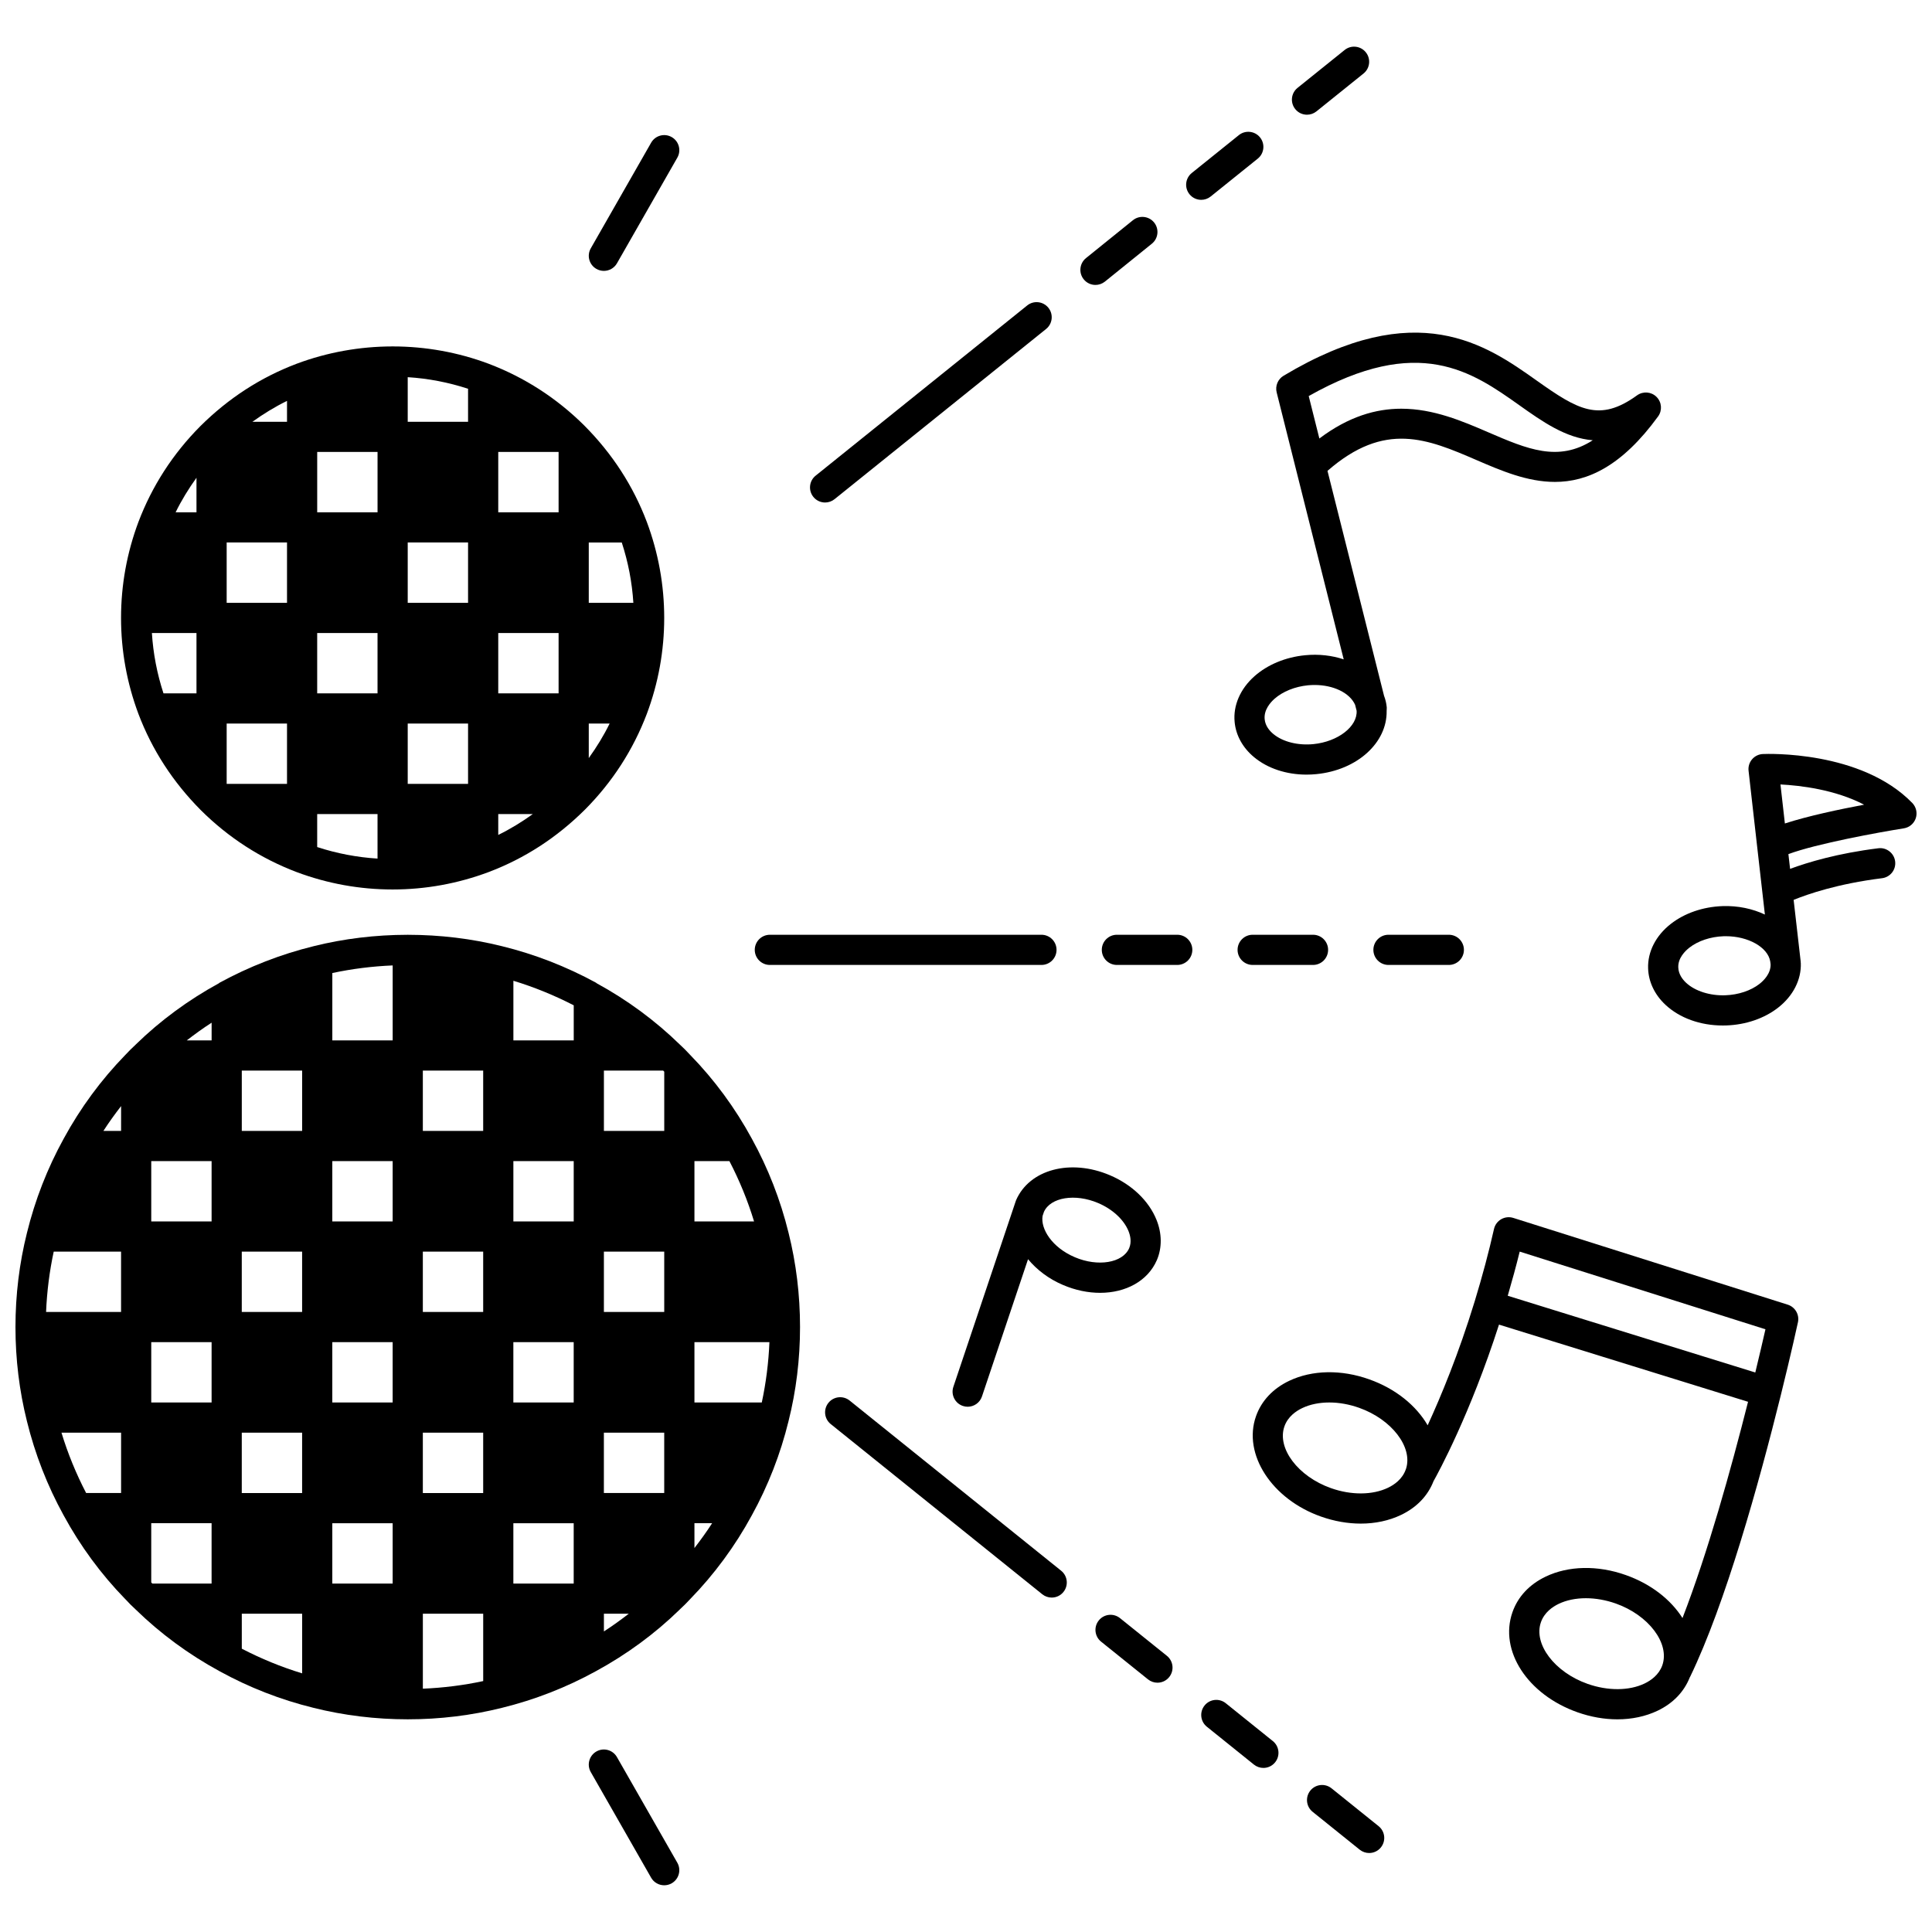<?xml version="1.0" encoding="UTF-8"?>
<!-- Uploaded to: SVG Repo, www.svgrepo.com, Generator: SVG Repo Mixer Tools -->
<svg width="800px" height="800px" version="1.1" viewBox="144 144 512 512" xmlns="http://www.w3.org/2000/svg">
 <defs>
  <clipPath id="b">
   <path d="m148.09 391h208.91v209h-208.91z"/>
  </clipPath>
  <clipPath id="a">
   <path d="m580 343h71.902v73h-71.902z"/>
  </clipPath>
 </defs>
 <g clip-path="url(#b)">
  <path d="m343.26 445.79c-4.438-8.168-9.945-15.648-16.273-22.141-0.035-0.039-0.07-0.07-0.109-0.113-0.012-0.012-0.023-0.023-0.035-0.035-0.863-0.941-1.758-1.844-2.613-2.621l-0.008-0.008c-0.012-0.008-0.02-0.023-0.031-0.031-6.539-6.375-13.957-11.84-22.062-16.266-0.062-0.039-0.102-0.105-0.164-0.141-7.894-4.301-16.285-7.566-24.934-9.684-8.031-2.008-16.449-3.012-24.863-3.019-0.035 0-0.062-0.02-0.098-0.02-0.031 0-0.062 0.02-0.098 0.02-8.418 0.008-16.828 1.012-24.848 3.016-8.664 2.129-17.062 5.387-24.949 9.688-0.062 0.035-0.102 0.102-0.164 0.141-8.105 4.422-15.527 9.891-21.969 16.168-0.043 0.039-0.074 0.078-0.121 0.121-0.008 0.008-0.016 0.016-0.023 0.023-0.941 0.867-1.844 1.766-2.629 2.621-0.004 0.004-0.004 0.004-0.008 0.008-0.008 0.012-0.023 0.02-0.031 0.031-6.418 6.586-11.922 14.066-16.355 22.215-4.324 7.848-7.598 16.25-9.73 24.949-2.023 8.066-3.047 16.465-3.047 24.969s1.023 16.902 3.035 24.941c2.141 8.719 5.414 17.121 9.727 24.949 4.434 8.164 9.941 15.645 16.273 22.141 0.035 0.039 0.07 0.07 0.109 0.109 0.012 0.012 0.023 0.023 0.035 0.035 0.863 0.941 1.758 1.844 2.613 2.617 0.004 0.004 0.004 0.004 0.008 0.008 0.012 0.008 0.02 0.023 0.031 0.031 6.582 6.418 14.062 11.922 22.215 16.355 7.848 4.324 16.25 7.598 24.949 9.73 8.066 2.016 16.461 3.039 24.957 3.039s16.898-1.023 24.941-3.035c8.715-2.141 17.117-5.414 24.945-9.727 8.172-4.441 15.652-9.949 22.137-16.27 0.043-0.039 0.074-0.078 0.121-0.121 0.008-0.008 0.016-0.016 0.023-0.023 0.941-0.863 1.84-1.758 2.617-2.613 0.004-0.004 0.012-0.012 0.016-0.016l0.027-0.027c6.422-6.59 11.926-14.07 16.355-22.215 4.324-7.844 7.598-16.246 9.73-24.949 2.031-8.062 3.055-16.461 3.055-24.961s-1.023-16.902-3.035-24.941c-2.141-8.723-5.414-17.121-9.723-24.949zm-63.215 117.87v-15.992h15.992v15.992zm-47.98 0v-15.992h15.992v15.992zm-47.691 0c-0.098-0.098-0.195-0.195-0.293-0.293v-15.703h15.992v15.992zm39.695-135.95v15.992h-15.992v-15.992zm47.98 0v15.992h-15.992v-15.992zm47.688 0c0.098 0.098 0.195 0.195 0.297 0.297v15.699h-15.992v-15.992zm0.293 63.977h-15.992v-15.992h15.992zm-63.973 47.98v-15.992h15.992v15.992zm-47.984 0v-15.992h15.992v15.992zm0-63.977h15.992v15.992h-15.992zm39.984-23.992v15.992h-15.992v-15.992zm47.984 0v15.992h-15.992v-15.992zm-63.977 63.977v-15.992h15.992v15.992zm23.992-23.988v-15.992h15.992v15.992zm23.988 23.988v-15.992h15.992v15.992zm-79.969-63.977v15.992l-15.992 0.004v-15.992zm-15.992 47.984h15.992v15.992h-15.992zm119.95 39.984v-15.992h15.992v15.992zm-127.95-63.977v15.992l-19.871 0.004c0.223-5.422 0.902-10.773 2.023-15.992zm151.95 39.984v-15.992h19.871c-0.223 5.422-0.902 10.77-2.023 15.992zm0-47.98v-15.992h9.266c2.66 5.117 4.856 10.465 6.535 15.992zm-31.988-47.98h-15.992v-15.801c5.5 1.672 10.848 3.859 15.992 6.504zm-47.984 0h-15.992v-17.848c5.227-1.121 10.59-1.793 15.992-2.016zm-47.98 0h-6.586c2.133-1.645 4.309-3.227 6.586-4.688zm-23.992 23.988h-4.684c1.457-2.266 3.039-4.449 4.688-6.582zm0 79.969v15.992l-9.262 0.004c-2.66-5.117-4.856-10.465-6.535-15.992zm31.988 47.984h15.992v15.801c-5.523-1.68-10.863-3.875-15.992-6.535zm47.984 0h15.992v17.848c-5.227 1.121-10.59 1.793-15.992 2.016zm47.98 0h6.586c-2.129 1.645-4.309 3.227-6.586 4.691zm23.992-23.992h4.688c-1.457 2.266-3.039 4.449-4.688 6.582z"/>
 </g>
 <path d="m197.25 358.73c7.309 7.262 15.84 12.77 25.371 16.383 8.172 3.059 16.73 4.609 25.43 4.609 8.699 0 17.258-1.551 25.445-4.617 9.516-3.602 18.047-9.113 25.531-16.555 7.262-7.305 12.77-15.836 16.387-25.367 3.059-8.172 4.609-16.727 4.609-25.43 0-8.699-1.551-17.258-4.613-25.445-3.606-9.52-9.121-18.051-16.559-25.531-7.309-7.262-15.844-12.77-25.371-16.383-8.137-3.047-16.719-4.574-25.305-4.586-0.043 0-0.078-0.023-0.125-0.023-0.043 0-0.082 0.023-0.129 0.023-8.586 0.016-17.168 1.543-25.32 4.594-9.512 3.602-18.047 9.113-25.531 16.555-7.258 7.305-12.77 15.836-16.387 25.371-3.055 8.164-4.606 16.723-4.606 25.426s1.551 17.262 4.613 25.449c3.613 9.52 9.121 18.043 16.559 25.527zm6.82-70.969h15.992v15.992h-15.992zm39.984-23.988v15.992h-15.992v-15.992zm47.98 63.973h-15.992v-15.992h15.992zm-39.984 23.992v-15.992h15.992v15.992zm-23.992-39.984h15.992v15.992h-15.992zm39.984-23.992v15.992h-15.992v-15.992zm8-7.996v-15.992h15.992v15.992zm-55.98 55.98v15.992h-15.992v-15.992zm7.996 23.988h15.992v11.801c-5.422-0.336-10.793-1.359-15.992-3.055zm47.984 0h9.164c-2.91 2.09-5.953 3.961-9.164 5.531zm23.988-23.988h5.527c-1.562 3.199-3.434 6.234-5.527 9.152zm0-31.988v-15.992h8.746c1.699 5.203 2.731 10.551 3.07 15.992zm-31.988-47.984h-15.992v-11.816c5.441 0.336 10.797 1.371 15.992 3.07zm-47.98 0h-9.164c2.91-2.09 5.953-3.961 9.164-5.531zm-23.992 23.992h-5.527c1.562-3.199 3.43-6.234 5.527-9.152zm0 31.988v15.992h-8.746c-1.699-5.203-2.731-10.551-3.07-15.992z"/>
 <path d="m617.77 489.75-72.734-22.992c-1.066-0.336-2.227-0.211-3.199 0.344-0.973 0.559-1.664 1.5-1.91 2.586-1.375 6.121-3.051 12.391-5.113 19.168 0 0.004-0.004 0.008-0.004 0.012-4.25 13.891-8.941 25.188-12.465 32.852-3.008-5.188-8.434-9.68-15.473-12.176-7.402-2.648-15.125-2.508-21.203 0.379-4.332 2.062-7.387 5.316-8.824 9.414-3.535 10.051 4.199 21.973 17.234 26.57 3.512 1.242 7.09 1.863 10.531 1.863 3.832 0 7.484-0.766 10.68-2.297 4.16-1.988 7.113-5.086 8.613-8.957 0.004-0.004 0.008-0.008 0.008-0.012 1.273-2.266 9.699-17.715 17.34-41.469l66 20.453c-4.539 17.98-10.703 40.086-17.371 57.312-3.082-4.863-8.328-9.031-15.043-11.398-7.426-2.637-15.176-2.488-21.234 0.426-4.309 2.066-7.348 5.32-8.781 9.414-3.586 10.199 3.984 21.855 17.234 26.531 3.527 1.246 7.117 1.867 10.57 1.867 3.832 0 7.481-0.766 10.672-2.293 4.109-1.965 7.016-5.031 8.52-8.848 0.023-0.043 0.059-0.07 0.078-0.121 9.359-19.344 18.238-51.262 24.035-74.633 2.82-11.363 4.531-19.277 4.547-19.352 0.426-2.004-0.746-4.019-2.707-4.644zm-71.035-14.062 65.129 20.586c-0.598 2.629-1.52 6.613-2.691 11.449l-65.605-20.332c1.164-4.019 2.246-7.926 3.168-11.703zm-34.898 62.582c-4.106 1.965-9.75 2-15.094 0.109-8.738-3.082-14.395-10.578-12.355-16.375 0.91-2.582 3.07-4.062 4.719-4.848 2.078-0.992 4.547-1.484 7.168-1.484 2.562 0 5.273 0.473 7.914 1.414 8.598 3.043 14.246 10.387 12.438 16.117-0.027 0.07-0.055 0.145-0.082 0.215-0.902 2.582-3.059 4.062-4.707 4.852zm68.004 51.871c-4.102 1.965-9.754 1.996-15.121 0.098-8.734-3.082-14.387-10.559-12.355-16.344 0.906-2.582 3.055-4.066 4.695-4.852 2.082-1 4.566-1.5 7.215-1.5 2.555 0 5.262 0.469 7.902 1.398 8.73 3.078 14.387 10.578 12.355 16.379-0.918 2.57-3.059 4.035-4.691 4.82z"/>
 <path d="m413.26 462.09c-0.031 0.074-0.043 0.152-0.074 0.227-0.004 0.016-0.016 0.023-0.02 0.039l-16.516 49.172c-0.703 2.09 0.426 4.359 2.519 5.062 0.418 0.145 0.852 0.211 1.273 0.211 1.672 0 3.231-1.055 3.789-2.727l12.211-36.375c2.316 2.797 5.449 5.211 9.258 6.828 3.312 1.414 6.668 2.086 9.828 2.086 6.785 0 12.641-3.109 15.055-8.676 1.395-3.262 1.359-7.055-0.098-10.668-2.027-5.035-6.527-9.34-12.328-11.809-10.434-4.461-21.352-1.566-24.898 6.629zm21.762 0.73c3.816 1.621 6.82 4.402 8.047 7.438 0.465 1.156 0.871 2.879 0.172 4.523-1.699 3.914-8.293 5.004-14.402 2.391-6.09-2.586-9.098-7.543-8.547-10.91 0.008-0.027 0.016-0.055 0.023-0.09l0.336-1.004c1.723-3.875 8.277-4.949 14.371-2.348z"/>
 <path d="m487.45 268.38 12.648 50.359c-3.094-1.031-6.594-1.453-10.238-1.094-5.168 0.504-9.926 2.477-13.398 5.547-3.777 3.344-5.703 7.781-5.269 12.156 0.328 3.539 2.168 6.852 5.176 9.332 3.602 2.981 8.562 4.602 13.879 4.602 0.859 0 1.727-0.043 2.598-0.129 10.855-1.07 18.773-8.332 18.629-16.734 0.004-0.016 0-0.035 0-0.051-0.008-0.305 0.059-0.598 0.031-0.902-0.105-1.133-0.367-2.156-0.719-3.074l-14.988-59.605c15.195-13.273 26.48-8.477 39.461-2.879 6.535 2.82 13.469 5.805 20.797 5.805 8.582 0 17.703-4.094 27.352-17.348 1.156-1.586 0.988-3.781-0.402-5.176-1.387-1.395-3.582-1.559-5.176-0.414-9.98 7.223-15.66 3.828-26.551-3.891-13.395-9.496-31.758-22.492-67.125-1.301-1.512 0.906-2.25 2.695-1.824 4.406zm4.606 72.82c-4.098 0.398-8.082-0.598-10.602-2.68-0.957-0.793-2.137-2.109-2.305-3.926-0.242-2.484 1.531-4.449 2.606-5.406 2.191-1.934 5.422-3.238 8.879-3.578 0.59-0.059 1.184-0.082 1.762-0.082 4.934 0 9.285 2.055 10.715 5.242l0.406 1.582c0.254 4.168-4.93 8.199-11.461 8.848zm54.605-89.793c6.07 4.301 12.254 8.688 19.438 9.266-9.148 5.871-17.379 2.332-27.672-2.102-6.828-2.945-14.516-6.258-23.066-6.258-6.707 0-13.941 2.039-21.715 7.894l-2.824-11.246c29.152-16.465 43.309-6.434 55.84 2.445z"/>
 <g clip-path="url(#a)">
  <path d="m650.77 356.79c-13.562-13.957-38.535-13.016-39.59-12.965-1.105 0.047-2.144 0.555-2.863 1.398s-1.055 1.945-0.926 3.047l2.273 20.074v0.004l2.051 18.016c-3.246-1.531-7.09-2.375-11.215-2.238-5.191 0.184-10.059 1.859-13.723 4.719-3.977 3.106-6.168 7.414-6.008 11.797 0.109 3.547 1.734 6.965 4.582 9.625 3.758 3.523 9.258 5.5 15.195 5.5 0.32 0 0.641-0.004 0.961-0.016 5.191-0.184 10.059-1.859 13.723-4.719 3.977-3.106 6.168-7.414 6.004-11.82-0.004-0.078-0.027-0.152-0.035-0.23-0.004-0.043 0.016-0.09 0.008-0.133l-1.875-16.371c3.715-1.516 11.66-4.277 23.426-5.742 2.195-0.273 3.75-2.266 3.477-4.461-0.27-2.191-2.301-3.758-4.457-3.477-10.816 1.344-18.652 3.711-23.383 5.461l-0.449-3.91c7.484-2.785 24.098-5.801 30.594-6.832 1.473-0.234 2.695-1.273 3.168-2.688 0.457-1.41 0.105-2.973-0.938-4.039zm-40.469 47.941c-2.309 1.805-5.613 2.906-9.082 3.027-4.035 0.145-8.02-1.094-10.406-3.332-0.906-0.848-1.992-2.231-2.051-4.059-0.09-2.481 1.805-4.336 2.938-5.227 2.309-1.805 5.613-2.906 9.074-3.027 0.203-0.008 0.402-0.008 0.602-0.008 5.906 0 11.105 2.91 11.75 6.656l0.105 0.809c0.047 2.445-1.809 4.281-2.93 5.16zm6.711-42.5-1.172-10.344c5.281 0.273 14.488 1.352 22.168 5.363-6.488 1.219-14.965 3.008-20.996 4.981z"/>
 </g>
 <path d="m348.02 399.72h71.973c2.211 0 4-1.793 4-4s-1.789-4-4-4l-71.973 0.004c-2.211 0-4 1.793-4 4 0 2.207 1.789 3.996 4 3.996z"/>
 <path d="m455.98 391.72h-15.992c-2.211 0-4 1.793-4 4 0 2.207 1.789 4 4 4h15.992c2.211 0 4-1.793 4-4 0-2.207-1.789-4-4-4z"/>
 <path d="m475.97 391.72c-2.211 0-4 1.793-4 4 0 2.207 1.789 4 4 4h15.992c2.211 0 4-1.793 4-4 0-2.207-1.789-4-4-4z"/>
 <path d="m511.96 391.72c-2.211 0-4 1.793-4 4 0 2.207 1.789 4 4 4h15.992c2.211 0 4-1.793 4-4 0-2.207-1.789-4-4-4z"/>
 <path d="m362.66 277.17c0.879 0 1.762-0.289 2.504-0.883l56.059-45.102c1.723-1.383 1.992-3.902 0.609-5.621s-3.906-1.996-5.621-0.609l-56.059 45.102c-1.723 1.383-1.992 3.902-0.609 5.621 0.785 0.98 1.945 1.492 3.117 1.492z"/>
 <path d="m434.31 219.51c0.879 0 1.766-0.293 2.508-0.887l12.434-10.035c1.719-1.387 1.988-3.906 0.602-5.621-1.383-1.719-3.906-1.988-5.621-0.602l-12.434 10.035c-1.719 1.387-1.988 3.906-0.602 5.621 0.785 0.98 1.945 1.488 3.113 1.488z"/>
 <path d="m477.32 186.04c1.719-1.383 1.992-3.902 0.609-5.621-1.383-1.719-3.902-1.996-5.621-0.609l-12.477 10.035c-1.719 1.383-1.992 3.902-0.609 5.621 0.789 0.984 1.945 1.492 3.117 1.492 0.879 0 1.762-0.289 2.504-0.883z"/>
 <path d="m490.37 174.4c0.879 0 1.762-0.289 2.504-0.883l12.477-10.035c1.719-1.383 1.992-3.902 0.609-5.621-1.383-1.719-3.906-2-5.621-0.609l-12.477 10.035c-1.719 1.383-1.992 3.902-0.609 5.621 0.789 0.984 1.945 1.492 3.117 1.492z"/>
 <path d="m369.16 515.16c-1.723-1.383-4.242-1.113-5.621 0.609-1.379 1.719-1.113 4.238 0.609 5.621l56.059 45.102c0.738 0.59 1.625 0.883 2.504 0.883 1.172 0 2.332-0.508 3.117-1.492 1.383-1.719 1.113-4.238-0.609-5.621z"/>
 <path d="m440.81 572.82c-1.727-1.383-4.242-1.109-5.621 0.613-1.383 1.723-1.109 4.238 0.609 5.621l12.434 9.996c0.742 0.59 1.625 0.883 2.504 0.883 1.172 0 2.332-0.512 3.117-1.496 1.383-1.723 1.109-4.238-0.609-5.621z"/>
 <path d="m468.84 595.37c-1.723-1.383-4.242-1.113-5.621 0.609-1.379 1.719-1.113 4.238 0.609 5.621l12.477 10.035c0.738 0.59 1.625 0.883 2.504 0.883 1.172 0 2.332-0.508 3.117-1.492 1.383-1.719 1.113-4.238-0.609-5.621z"/>
 <path d="m496.87 617.92c-1.719-1.379-4.242-1.109-5.621 0.609-1.383 1.719-1.113 4.238 0.609 5.621l12.477 10.035c0.738 0.59 1.625 0.883 2.504 0.883 1.172 0 2.332-0.508 3.117-1.492 1.383-1.719 1.113-4.238-0.609-5.621z"/>
 <path d="m302.05 215.26c0.625 0.355 1.309 0.527 1.98 0.527 1.391 0 2.738-0.723 3.477-2.016l15.992-27.988c1.094-1.914 0.43-4.359-1.488-5.453-1.918-1.098-4.363-0.43-5.453 1.488l-15.992 27.988c-1.102 1.914-0.434 4.359 1.484 5.453z"/>
 <path d="m307.5 609.65c-1.09-1.918-3.539-2.586-5.453-1.488-1.914 1.094-2.582 3.539-1.488 5.453l15.992 27.988c0.738 1.293 2.082 2.016 3.477 2.016 0.672 0 1.355-0.168 1.98-0.527 1.914-1.094 2.582-3.539 1.488-5.453z"/>
</svg>